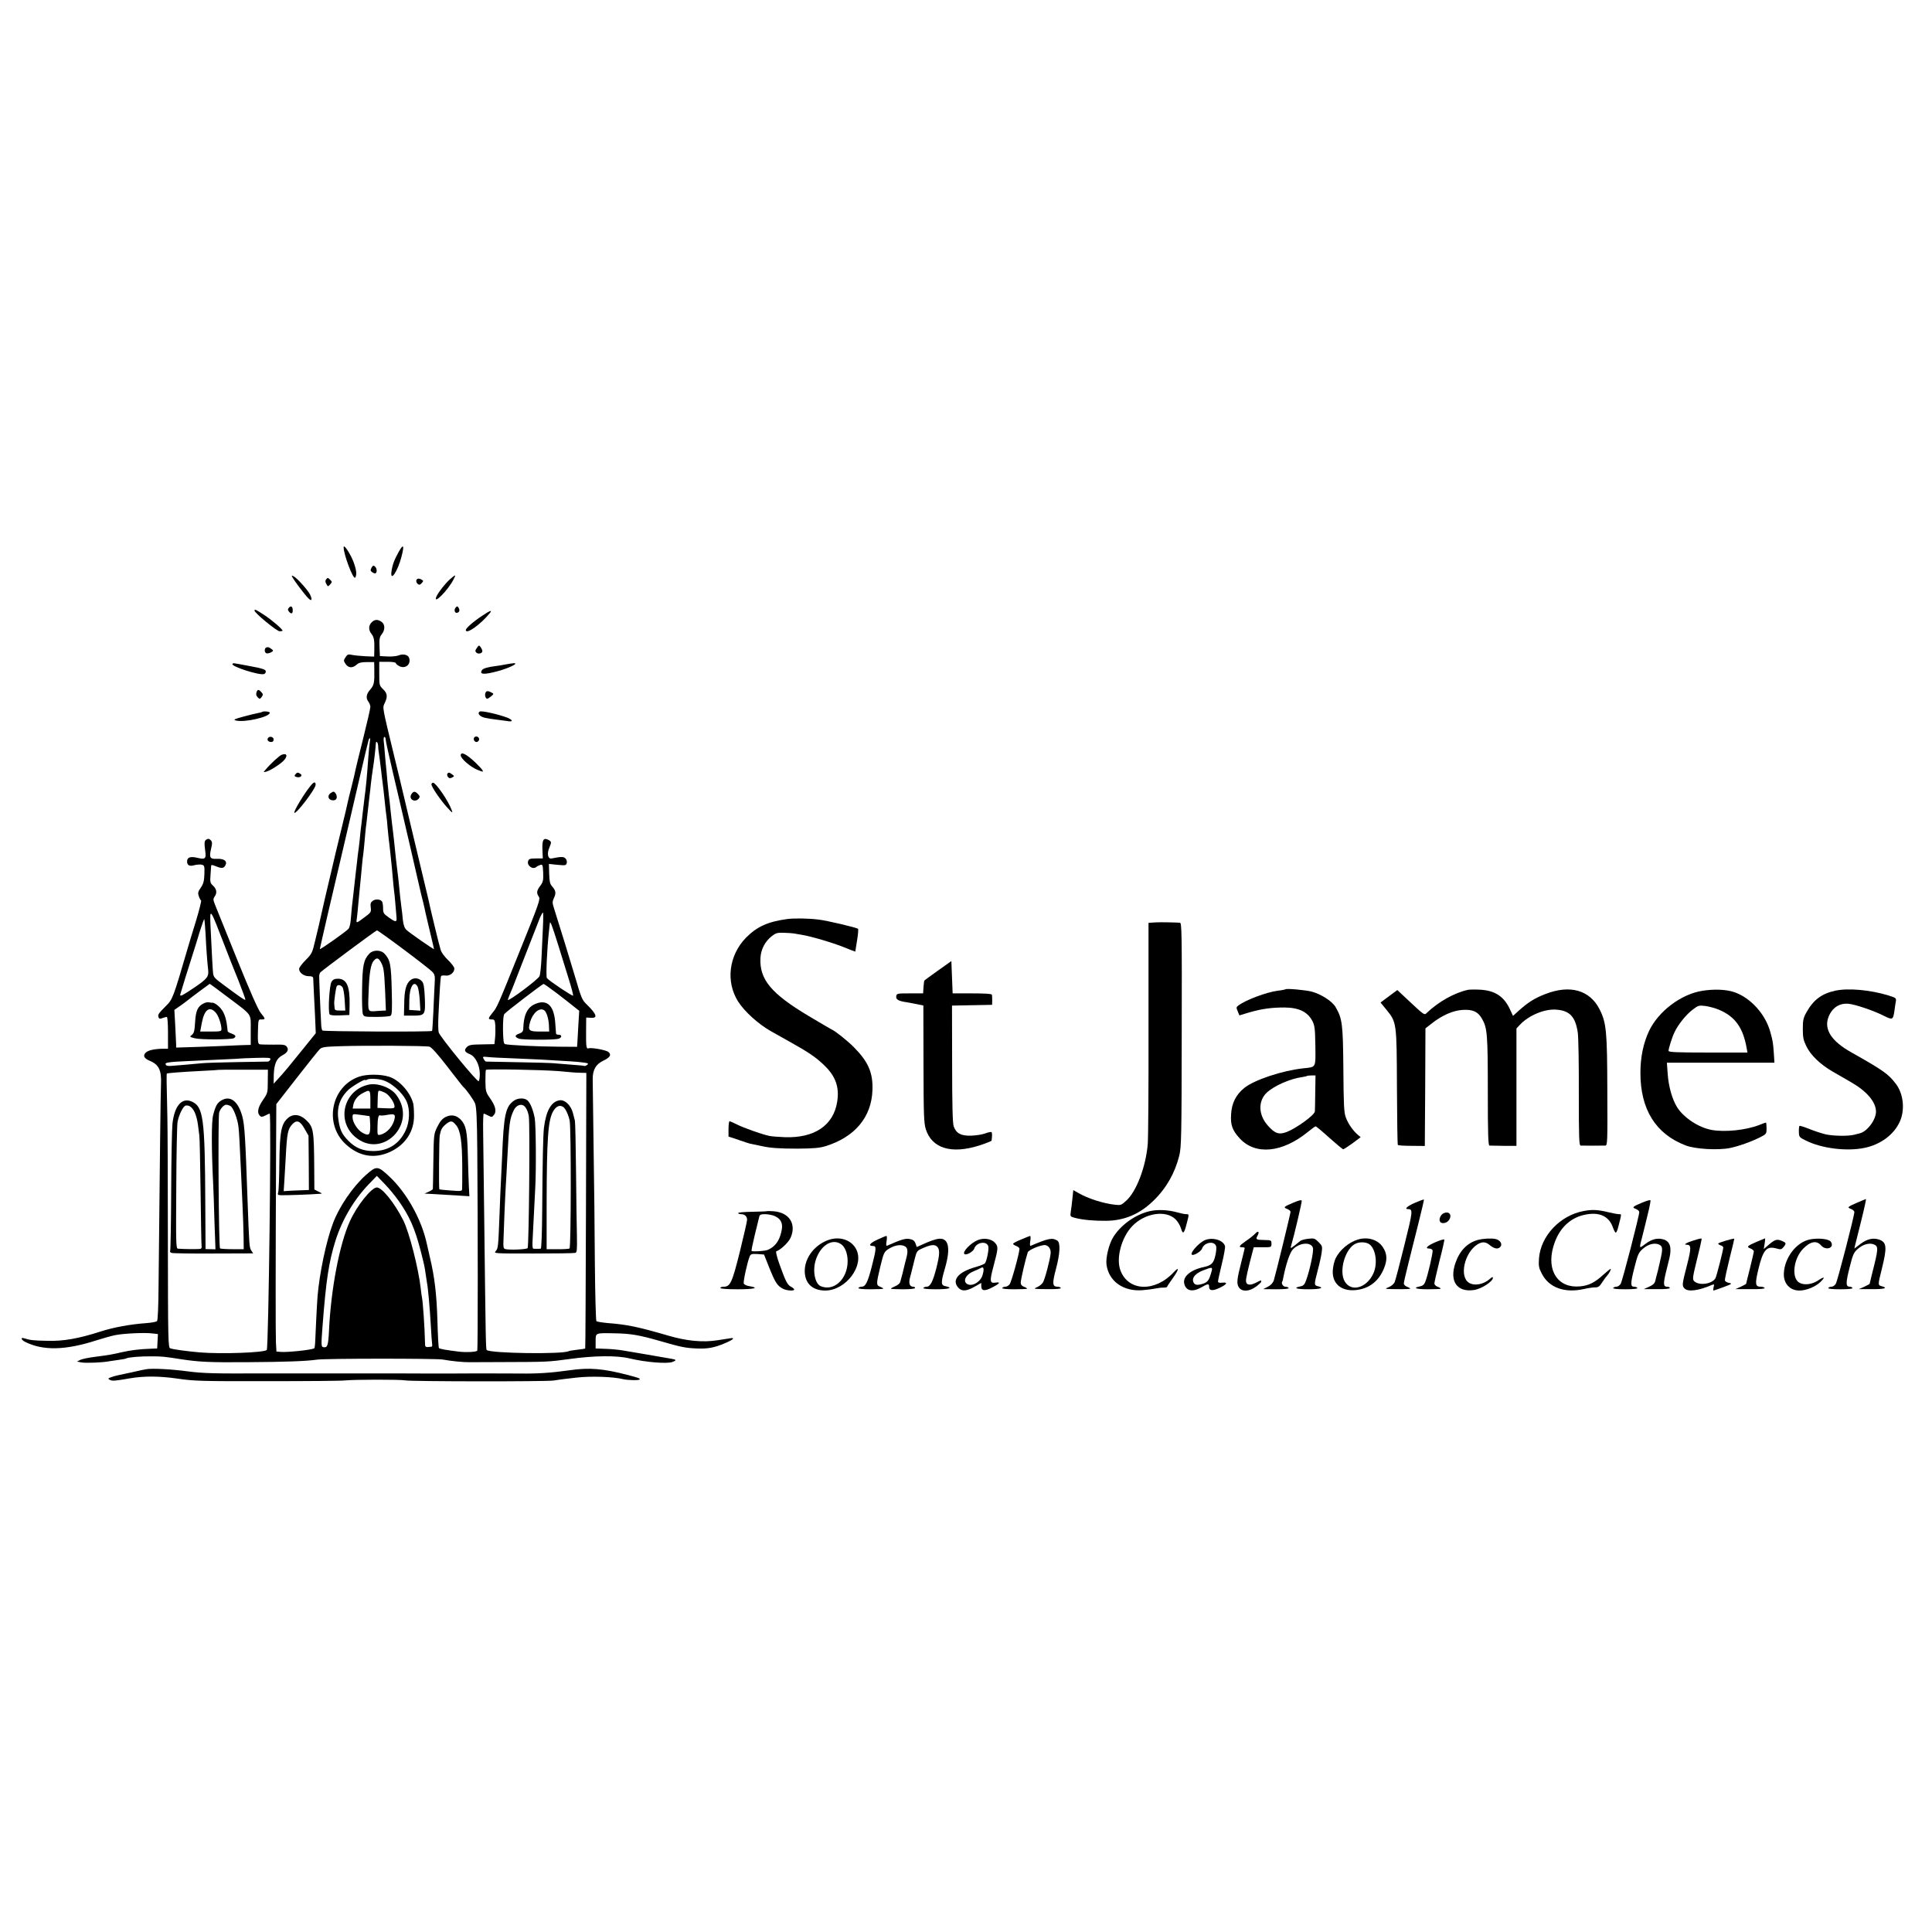 <?xml version="1.0" standalone="no"?>
<!DOCTYPE svg PUBLIC "-//W3C//DTD SVG 20010904//EN"
 "http://www.w3.org/TR/2001/REC-SVG-20010904/DTD/svg10.dtd">
<svg version="1.0" xmlns="http://www.w3.org/2000/svg"
 width="1518pt" height="1518pt" viewBox="0 0 1518 1518"
 preserveAspectRatio="xMidYMid meet">
<g transform="translate(0,1518) scale(0.1,-0.1)"
fill="#000000" stroke="none">
<path d="M3135 10848 c-37 -66 -51 -103 -59 -157 -12 -91 50 1 79 117 23 88
15 102 -20 40z"/>
<path d="M2700 10881 c-1 -56 77 -262 91 -239 15 23 9 66 -17 132 -27 65 -73
132 -74 107z"/>
<path d="M2919 10719 c-10 -19 -9 -25 6 -35 10 -8 22 -11 26 -8 14 8 10 40 -5
53 -12 10 -17 8 -27 -10z"/>
<path d="M2298 10643 c15 -27 95 -134 123 -162 28 -30 36 -14 14 30 -20 37
-100 126 -128 141 -16 8 -17 7 -9 -9z"/>
<path d="M3536 10629 c-37 -32 -99 -112 -109 -141 -22 -62 95 57 137 140 21
40 16 40 -28 1z"/>
<path d="M2562 10627 c-7 -8 -7 -19 2 -35 12 -22 12 -23 30 -4 16 18 16 21 1
36 -20 19 -20 19 -33 3z"/>
<path d="M3283 10633 c-17 -6 -16 -28 0 -42 11 -8 18 -7 30 7 15 16 15 19 -1
28 -9 6 -23 9 -29 7z"/>
<path d="M2270 10405 c-10 -12 -10 -18 0 -30 18 -22 30 -18 30 9 0 31 -14 40
-30 21z"/>
<path d="M3580 10406 c-16 -20 -6 -48 15 -40 17 7 19 22 6 42 -6 10 -10 10
-21 -2z"/>
<path d="M2000 10382 c0 -18 175 -162 197 -162 13 0 23 2 23 5 0 11 -81 81
-141 121 -69 45 -79 50 -79 36z"/>
<path d="M3789 10342 c-69 -45 -129 -98 -129 -112 0 -39 114 41 189 133 22 27
0 20 -60 -21z"/>
<path d="M2920 10290 c-25 -25 -26 -60 -1 -91 20 -25 24 -50 22 -131 l-1 -47
-72 3 c-40 2 -87 7 -105 11 -27 6 -34 3 -48 -19 -16 -24 -16 -28 -1 -51 23
-35 56 -37 91 -5 15 13 36 18 78 18 l57 0 1 -57 c2 -106 -2 -124 -32 -159 -32
-36 -36 -67 -14 -96 8 -11 15 -29 15 -40 0 -12 -25 -122 -56 -246 -31 -124
-58 -234 -60 -245 -8 -39 -13 -61 -34 -145 -12 -47 -24 -94 -26 -105 -2 -11
-10 -47 -18 -80 -15 -61 -75 -308 -81 -335 -2 -8 -15 -62 -28 -120 -26 -105
-83 -355 -92 -397 -3 -13 -7 -31 -9 -40 -2 -10 -15 -65 -29 -121 -23 -99 -27
-107 -76 -156 -28 -28 -51 -59 -51 -69 0 -29 37 -57 75 -57 26 0 35 -4 36 -17
1 -21 4 -100 14 -289 l6 -142 -91 -113 c-107 -133 -162 -200 -208 -249 l-32
-35 1 70 c3 84 21 127 64 151 44 23 56 45 39 69 -12 16 -26 19 -106 17 -51 0
-100 1 -108 3 -12 4 -15 20 -14 72 3 129 2 123 29 123 32 0 32 4 -7 52 -21 27
-85 172 -186 422 -84 209 -162 401 -172 426 -16 40 -16 48 -4 65 21 28 17 59
-11 85 -24 22 -25 30 -21 85 2 33 5 65 5 72 1 9 10 8 36 -3 47 -19 62 -18 76
7 17 33 -9 53 -66 51 -56 -3 -63 10 -46 81 10 43 9 53 -4 66 -12 12 -19 13
-33 5 -17 -11 -18 -25 -9 -95 8 -56 -2 -64 -62 -49 -56 13 -81 4 -81 -29 0
-30 19 -40 57 -29 19 5 46 7 58 4 21 -5 23 -11 21 -73 -2 -55 -7 -76 -28 -107
-22 -32 -25 -42 -16 -67 5 -16 13 -31 18 -34 4 -2 -15 -78 -42 -167 -28 -90
-56 -183 -63 -208 -114 -390 -118 -402 -172 -455 -59 -59 -65 -68 -57 -89 4
-11 11 -13 31 -5 13 5 29 9 34 9 5 0 9 -54 9 -125 l0 -125 -37 0 c-70 -1 -118
-12 -137 -30 -25 -24 -15 -46 31 -65 72 -30 93 -75 88 -185 -3 -65 -9 -565
-19 -1573 -1 -171 -6 -281 -12 -287 -6 -6 -44 -13 -85 -16 -127 -9 -260 -34
-359 -66 -171 -55 -291 -77 -420 -73 -108 2 -133 5 -181 20 -29 10 -23 -13 8
-28 141 -71 317 -67 562 12 50 16 114 34 143 40 65 14 237 22 296 14 l43 -5
-3 -56 -3 -57 -50 -2 c-90 -3 -159 -12 -225 -27 -78 -18 -99 -22 -215 -37 -49
-6 -101 -17 -115 -24 l-25 -13 36 -7 c33 -6 165 -1 215 9 12 2 45 7 75 11 30
4 58 9 62 12 15 9 112 17 197 16 82 0 102 -2 235 -23 140 -21 216 -25 510 -23
311 2 471 8 555 20 61 10 934 10 988 1 73 -13 165 -22 212 -21 25 0 142 1 260
1 346 1 357 1 525 24 193 27 370 29 470 5 131 -31 296 -44 339 -28 33 13 32
18 -9 25 -121 21 -340 59 -385 66 -30 5 -90 11 -132 12 l-78 3 0 56 c0 68 -4
66 150 63 125 -2 194 -14 354 -60 169 -49 201 -55 287 -59 89 -4 140 5 227 42
62 26 82 45 40 38 -13 -2 -56 -9 -97 -15 -116 -19 -245 -7 -391 36 -237 69
-322 87 -480 99 -41 4 -79 10 -84 15 -4 4 -10 208 -12 452 -1 243 -6 657 -10
918 -3 261 -6 500 -7 531 0 74 24 117 85 146 52 25 64 45 39 67 -17 16 -135
37 -157 29 -17 -6 -20 13 -19 132 l1 110 37 -2 c56 -4 46 28 -33 105 -36 34
-43 51 -90 212 -45 151 -113 373 -167 543 -14 44 -14 52 0 83 18 37 14 57 -16
91 -16 18 -20 38 -22 98 l-2 77 67 -7 c63 -6 68 -5 73 14 3 12 -1 28 -10 36
-14 15 -34 15 -109 0 -29 -6 -38 37 -18 84 18 43 18 48 -5 61 -40 21 -52 3
-49 -74 l3 -71 -54 0 c-45 0 -55 -3 -61 -20 -13 -36 38 -72 65 -46 6 5 19 11
30 15 19 5 20 1 23 -62 2 -59 -1 -73 -23 -102 -29 -39 -31 -57 -11 -86 13 -18
0 -56 -145 -414 -183 -455 -183 -454 -221 -500 -34 -42 -35 -50 -4 -50 22 0
24 -5 28 -47 1 -27 1 -70 -2 -98 l-5 -49 -98 -2 c-85 -1 -101 -4 -119 -21 -24
-25 -18 -39 26 -57 42 -18 76 -86 76 -155 0 -28 -4 -52 -9 -56 -13 -7 -304
349 -314 383 -4 15 -5 74 -2 132 10 208 16 304 21 311 2 4 18 6 35 4 34 -5 69
23 69 55 0 11 -22 40 -49 66 -28 27 -53 60 -59 82 -11 33 -86 344 -96 396 -4
18 -67 283 -141 591 -13 55 -33 141 -45 190 -12 50 -23 97 -25 105 -2 8 -25
107 -53 220 -102 421 -97 396 -79 436 24 50 21 76 -13 109 -29 28 -30 31 -30
122 l0 93 65 0 c36 0 65 -4 65 -10 0 -5 12 -16 27 -24 48 -24 94 13 78 64 -8
26 -48 35 -84 20 -16 -6 -56 -10 -88 -8 l-58 3 -3 73 c-2 61 0 77 18 99 27 34
26 78 -2 97 -30 21 -54 20 -78 -4z m110 -919 c0 -10 25 -124 55 -252 30 -129
69 -292 85 -364 17 -71 38 -166 49 -210 10 -44 35 -152 55 -240 32 -139 45
-195 51 -215 3 -13 16 -67 19 -85 2 -11 18 -78 35 -149 17 -70 31 -130 31
-133 0 -6 -192 127 -217 151 -15 15 -23 38 -28 80 -3 33 -7 73 -10 90 -8 63
-15 123 -20 181 -3 33 -8 74 -10 90 -5 33 -21 175 -30 270 -4 33 -8 71 -10 85
-2 14 -9 72 -15 130 -6 58 -12 119 -15 135 -2 17 -7 64 -11 105 -3 41 -8 86
-9 100 -2 14 -6 61 -10 105 -3 44 -8 95 -10 113 -2 17 0 32 5 32 6 0 10 -8 10
-19z m-124 -18 c-3 -16 -8 -71 -12 -123 -10 -147 -20 -248 -29 -310 -2 -14 -9
-70 -15 -125 -6 -55 -13 -116 -16 -135 -2 -19 -6 -60 -9 -90 -3 -30 -8 -66
-10 -80 -2 -14 -7 -52 -10 -85 -4 -33 -8 -71 -10 -85 -3 -25 -10 -86 -19 -170
-3 -25 -8 -67 -11 -95 -3 -27 -7 -73 -9 -101 -2 -28 -9 -59 -16 -70 -10 -16
-222 -166 -227 -161 0 1 28 126 63 277 91 385 185 791 255 1092 33 142 62 264
65 273 10 25 16 17 10 -12z m65 -33 c1 -16 2 -33 3 -37 2 -10 16 -114 22 -168
2 -22 6 -56 9 -75 5 -38 10 -81 20 -175 3 -33 8 -76 11 -95 3 -19 7 -60 9 -90
3 -30 7 -71 9 -90 3 -19 7 -57 10 -85 3 -27 8 -70 10 -95 3 -25 8 -76 11 -115
3 -38 8 -86 10 -105 3 -19 8 -66 11 -105 3 -38 7 -87 9 -107 5 -46 -4 -47 -61
-6 -40 28 -44 35 -44 72 0 23 -4 46 -8 52 -12 19 -50 22 -72 7 -18 -13 -21
-23 -17 -53 4 -35 2 -40 -42 -72 -74 -56 -74 -56 -67 -12 3 22 8 71 11 109 4
39 8 86 10 105 6 63 15 149 20 208 3 31 7 71 10 87 2 17 7 62 10 100 3 39 8
86 10 105 3 19 7 53 9 75 11 102 19 171 21 185 1 8 6 44 9 80 4 36 11 90 16
120 9 53 22 172 23 198 1 26 17 10 18 -18z m-1206 -1570 c26 -69 75 -192 108
-273 32 -81 57 -150 55 -152 -5 -5 -38 18 -165 112 -76 56 -82 63 -88 90 -3
17 -12 179 -21 377 -6 149 -5 147 111 -154z m2501 148 c-3 -62 -8 -169 -11
-238 -3 -69 -10 -136 -16 -150 -11 -26 -249 -204 -249 -186 0 4 25 68 40 101
4 11 36 92 70 180 116 297 129 330 144 368 9 20 19 37 22 37 3 0 3 -51 0 -112z
m-2651 -53 c5 -108 13 -221 20 -280 7 -58 -4 -73 -103 -141 -98 -66 -118 -77
-116 -59 2 10 68 224 104 335 10 30 32 102 49 159 18 57 34 101 36 99 2 -2 6
-53 10 -113z m2774 -100 c22 -71 57 -186 79 -255 22 -69 37 -128 35 -133 -4
-7 -190 117 -206 138 -9 11 1 233 17 375 2 19 5 44 6 55 2 27 18 -17 69 -180z
m-1216 -26 c111 -83 212 -162 224 -175 20 -22 22 -33 18 -97 -2 -39 -7 -137
-10 -217 -4 -80 -8 -147 -10 -150 -5 -9 -853 -5 -862 3 -4 5 -8 23 -9 40 -8
144 -17 376 -16 391 1 10 5 22 9 26 36 32 437 330 445 330 5 0 100 -68 211
-151z m-1387 -371 c202 -152 184 -127 184 -263 l0 -115 -42 -1 c-24 -1 -70 -2
-103 -4 -33 -2 -146 -6 -250 -10 l-191 -6 0 23 c0 13 -4 79 -7 148 l-7 125 43
30 c23 16 49 35 57 42 28 23 175 132 178 133 2 0 64 -46 138 -102z m2585 31
c52 -40 113 -87 137 -107 l43 -34 -7 -117 c-4 -64 -7 -127 -8 -141 l-2 -25
-150 1 c-158 1 -389 12 -415 20 -12 3 -15 24 -17 113 0 71 3 114 11 124 13 17
297 235 308 236 3 1 48 -31 100 -70z m-996 -423 c15 -4 67 -62 141 -158 65
-84 120 -155 124 -158 22 -18 82 -102 93 -131 10 -26 15 -115 17 -364 5 -596
5 -1573 0 -1578 -11 -10 -88 -14 -145 -7 -104 13 -150 21 -156 28 -4 4 -9 99
-12 212 -6 208 -22 346 -59 500 -11 47 -21 92 -23 101 -40 193 -158 406 -296
535 -92 86 -101 86 -186 10 -102 -92 -209 -248 -257 -378 -53 -140 -106 -393
-121 -573 -4 -47 -16 -286 -19 -367 -1 -20 -4 -39 -6 -41 -13 -13 -214 -34
-267 -29 l-31 3 -4 72 c-3 68 -3 587 1 1472 l2 400 160 205 c88 113 169 214
180 225 17 18 37 21 167 25 187 6 667 4 697 -4z m644 -91 c80 -3 182 -8 226
-10 231 -13 274 -16 320 -21 27 -3 52 -7 54 -10 6 -6 -21 -24 -29 -19 -3 2
-50 6 -105 10 -55 4 -116 9 -135 11 -19 2 -145 6 -280 8 -135 3 -248 5 -252 5
-4 1 -12 10 -18 21 -10 18 -7 19 32 15 23 -3 107 -7 187 -10z m-1895 -9 c-3
-9 -11 -16 -18 -17 -6 0 -114 -2 -240 -4 -126 -2 -252 -6 -280 -9 -28 -3 -87
-8 -131 -12 -44 -3 -95 -7 -113 -9 -17 -2 -35 1 -38 7 -9 14 -1 18 42 23 37 4
88 6 409 21 72 3 131 6 132 7 1 1 56 3 122 5 106 3 120 1 115 -12z m-20 -172
c0 -90 -1 -93 -38 -147 -40 -58 -48 -99 -25 -123 12 -12 18 -11 43 1 15 8 31
15 35 15 14 0 -9 -1842 -23 -1857 -20 -21 -358 -33 -526 -19 -100 9 -201 22
-232 32 -17 5 -18 54 -19 847 0 463 -2 901 -4 972 -7 282 -7 336 -4 340 5 4
120 13 279 21 69 3 126 7 127 8 1 1 89 2 195 1 l193 0 -1 -91z m2286 80 c36
-3 81 -7 100 -9 19 -2 53 -4 76 -4 l41 -1 -3 -1081 c-2 -595 -4 -1083 -6
-1084 -2 -2 -30 -7 -63 -10 -33 -4 -63 -9 -66 -11 -44 -26 -618 -18 -645 9 -7
7 -8 91 -19 1002 -4 325 -8 650 -9 723 -1 72 1 132 5 132 4 0 20 -7 35 -15 27
-14 30 -14 45 5 23 27 12 71 -32 133 -31 44 -34 54 -35 130 0 45 1 86 4 91 5
8 431 1 572 -10z m-1258 -1019 c85 -120 128 -217 174 -396 29 -115 29 -113 40
-189 4 -30 9 -57 9 -60 7 -29 22 -192 31 -350 3 -58 7 -115 9 -127 2 -13 1
-23 -3 -24 -54 -6 -52 -8 -53 40 -2 108 -16 308 -23 344 -3 12 -7 45 -10 72
-17 155 -90 443 -138 538 -68 135 -166 257 -207 257 -42 0 -157 -143 -212
-266 -81 -177 -149 -533 -164 -859 -6 -119 -12 -135 -44 -130 -18 2 -18 18 -7
162 28 368 50 509 102 675 53 167 147 325 264 446 l61 63 61 -63 c34 -35 83
-94 110 -133z"/>
<path d="M2902 7687 c-45 -48 -54 -91 -57 -276 -2 -96 1 -185 6 -198 8 -22 13
-23 106 -23 54 0 104 4 112 9 11 7 13 45 9 202 -5 204 -12 238 -58 287 -29 30
-89 30 -118 -1z m89 -64 c24 -41 27 -64 35 -230 l6 -153 -28 -1 c-16 -1 -42
-2 -59 -4 -55 -3 -55 -4 -49 143 5 155 17 228 41 254 22 25 36 23 54 -9z"/>
<path d="M3225 7479 c-34 -27 -48 -79 -49 -186 l-2 -93 66 0 c100 0 103 4 98
138 -4 87 -9 116 -22 131 -25 28 -63 32 -91 10z m56 -51 c6 -11 14 -59 17
-105 l5 -84 -44 3 -44 3 1 77 c1 104 36 160 65 106z"/>
<path d="M2605 7466 c-17 -25 -29 -233 -15 -256 4 -7 34 -10 81 -8 l74 3 2 85
c2 143 -24 200 -92 200 -25 0 -39 -6 -50 -24z m85 -41 c7 -8 15 -53 18 -100
l5 -85 -42 0 c-34 0 -41 3 -42 20 -1 11 -2 26 -3 33 -2 18 13 128 20 138 8 14
30 11 44 -6z"/>
<path d="M1600 7296 c-46 -22 -62 -58 -67 -147 -4 -69 -9 -87 -25 -100 -20
-15 -19 -16 23 -27 49 -12 287 -11 307 1 20 13 14 24 -18 36 -16 5 -31 14 -31
18 -1 4 -3 23 -5 42 -8 69 -27 116 -59 148 -18 18 -41 33 -51 34 -11 0 -26 2
-35 4 -9 1 -27 -2 -39 -9z m94 -71 c22 -24 46 -92 46 -132 0 -16 -9 -18 -83
-18 l-84 0 13 69 c20 104 60 133 108 81z"/>
<path d="M4229 7300 c-81 -23 -114 -81 -118 -208 -1 -16 -10 -26 -31 -33 -37
-13 -38 -26 -3 -40 27 -10 256 -11 306 -2 31 6 37 33 7 33 -11 0 -20 3 -21 8
-5 80 -9 122 -14 142 -17 83 -61 118 -126 100z m47 -58 c18 -12 35 -67 37
-118 l2 -49 -73 0 c-86 0 -95 8 -78 71 20 74 75 122 112 96z"/>
<path d="M2823 6721 c-221 -75 -280 -371 -107 -531 105 -97 225 -117 348 -61
121 56 190 160 189 286 0 39 -3 81 -6 94 -23 89 -111 187 -190 211 -67 21
-174 21 -234 1z m173 -25 c72 -15 167 -98 200 -173 26 -60 23 -157 -8 -223
-49 -107 -136 -163 -253 -164 -83 0 -143 24 -199 82 -47 48 -63 80 -75 150
-18 103 5 179 75 248 32 30 134 90 134 78 0 -3 7 -1 16 4 15 8 67 8 110 -2z"/>
<path d="M2897 6658 c-193 -41 -257 -278 -110 -408 213 -187 499 99 326 328
-43 57 -145 95 -216 80z m13 -118 l0 -70 -69 0 -70 0 5 28 c7 38 33 72 74 93
56 30 60 27 60 -51z m114 55 c33 -16 76 -78 76 -109 0 -14 -10 -16 -67 -14
l-67 3 1 45 c2 85 3 90 14 90 6 0 26 -7 43 -15z m-159 -179 c17 -3 33 -5 37
-5 3 -1 6 -32 7 -70 1 -80 -9 -89 -60 -62 -39 21 -79 83 -79 123 0 24 3 26 33
22 17 -2 46 -6 62 -8z m237 -17 c-9 -62 -58 -121 -112 -134 -25 -6 -25 -6 -24
63 1 66 8 97 22 88 4 -2 25 -1 47 3 59 11 70 7 67 -20z"/>
<path d="M2263 6396 c-53 -45 -65 -108 -68 -351 -1 -115 -5 -220 -9 -232 -6
-20 -4 -23 21 -24 44 -1 225 5 303 11 24 1 24 2 -7 17 l-33 17 -1 165 c-2 300
-6 325 -63 380 -48 46 -101 52 -143 17z m130 -85 l31 -54 2 -214 1 -213 -31
-1 c-17 -1 -62 -2 -99 -4 l-68 -4 5 77 c3 42 8 127 11 187 10 193 16 226 55
265 33 33 59 22 93 -39z"/>
<path d="M3500 6403 c-25 -13 -43 -34 -63 -75 -28 -56 -29 -58 -32 -270 -2
-117 -3 -216 -4 -220 -1 -5 -16 -14 -33 -22 l-33 -14 35 -2 c46 -3 136 -8 237
-14 l81 -5 -4 77 c-2 42 -6 154 -8 247 -5 187 -14 231 -54 276 -35 37 -77 45
-122 22z m83 -63 c35 -40 48 -130 49 -325 0 -88 0 -168 -1 -178 -1 -16 -9 -17
-88 -11 -49 3 -89 8 -91 9 -5 4 -2 397 3 423 9 47 17 62 46 87 39 32 52 32 82
-5z"/>
<path d="M1738 6533 c-32 -20 -44 -41 -63 -113 -14 -52 -14 -263 0 -545 2 -38
7 -169 10 -291 l8 -220 -39 1 -39 1 -2 359 c-3 674 -15 762 -109 801 -76 32
-134 -36 -149 -176 -4 -36 -9 -272 -10 -526 -1 -254 -5 -466 -8 -472 -4 -5 1
-13 10 -16 9 -4 158 -6 330 -5 l312 1 -15 23 c-15 23 -16 39 -29 395 -17 490
-23 587 -40 654 -32 123 -96 173 -167 129z m-209 -91 c10 -20 22 -64 26 -97 4
-33 9 -71 11 -85 3 -14 7 -212 10 -440 3 -228 6 -423 8 -432 2 -9 -1 -18 -8
-20 -10 -4 -130 -3 -178 1 -15 1 -16 38 -13 479 1 262 6 495 10 517 11 57 44
123 63 128 27 6 51 -11 71 -51z m281 48 c23 -12 57 -101 64 -166 5 -45 8 -101
21 -379 2 -55 7 -165 11 -245 4 -80 7 -188 8 -240 l1 -95 -88 0 c-49 0 -93 3
-98 6 -11 6 -17 1033 -7 1068 9 30 37 61 55 61 8 0 23 -4 33 -10z"/>
<path d="M4040 6533 c-68 -47 -82 -109 -95 -443 -3 -74 -8 -169 -10 -210 -2
-41 -7 -149 -10 -240 -10 -258 -11 -269 -30 -290 -17 -19 -13 -19 296 -19 173
0 321 2 329 5 13 3 15 24 13 131 -2 71 -5 299 -7 508 -2 209 -6 389 -9 400 -3
11 -10 39 -16 62 -16 59 -62 103 -103 98 -66 -9 -107 -80 -124 -215 -7 -63
-11 -250 -14 -662 -1 -163 -6 -288 -11 -289 -5 -1 -18 -1 -29 -1 -11 0 -25 0
-30 1 -6 1 -8 29 -5 74 2 39 7 128 10 197 4 69 8 157 10 195 9 150 6 513 -4
562 -13 67 -37 123 -59 139 -24 19 -73 17 -102 -3z m76 -41 c17 -11 34 -48 39
-84 10 -70 1 -1004 -9 -1034 -4 -11 -143 -17 -177 -8 -13 4 -16 17 -13 72 1
37 5 135 8 217 4 83 8 184 11 225 3 41 7 122 10 180 16 303 19 328 52 397 17
36 53 53 79 35z m310 -10 c17 -11 41 -63 50 -107 12 -63 11 -995 -1 -1004 -5
-4 -48 -7 -95 -6 l-85 0 0 360 c1 508 11 653 51 723 24 41 52 53 80 34z"/>
<path d="M3747 10089 c-14 -19 -15 -26 -4 -37 15 -14 47 -6 47 12 0 7 -6 20
-13 31 -13 17 -15 17 -30 -6z"/>
<path d="M2093 10093 c-17 -6 -17 -39 0 -46 7 -3 23 1 36 7 18 10 20 15 9 23
-22 17 -32 21 -45 16z"/>
<path d="M1827 9964 c-18 -19 214 -93 248 -80 9 3 15 14 13 23 -2 13 -29 22
-123 39 -143 27 -130 25 -138 18z"/>
<path d="M3970 9959 c-25 -5 -61 -11 -80 -13 -56 -7 -94 -18 -102 -30 -25 -36
13 -39 121 -10 93 25 173 65 126 63 -11 -1 -40 -5 -65 -10z"/>
<path d="M2015 9739 c-5 -14 -1 -27 10 -38 15 -15 17 -15 31 3 12 17 12 22 -3
38 -21 23 -30 23 -38 -3z"/>
<path d="M3814 9735 c-7 -18 2 -45 14 -45 5 0 19 9 31 19 22 19 22 20 2 30
-27 15 -41 14 -47 -4z"/>
<path d="M3769 9589 c-21 -13 -1 -38 38 -48 21 -5 63 -12 93 -15 30 -4 68 -9
83 -11 50 -10 51 7 1 27 -73 27 -201 56 -215 47z"/>
<path d="M2059 9586 c-2 -2 -17 -6 -34 -9 -16 -3 -68 -15 -114 -28 -71 -19
-80 -24 -58 -30 67 -18 267 28 267 61 0 10 -52 14 -61 6z"/>
<path d="M3731 9390 c-17 -10 -7 -40 13 -40 7 0 16 6 19 14 8 19 -15 37 -32
26z"/>
<path d="M2105 9380 c-9 -15 4 -30 26 -30 12 0 19 7 19 20 0 21 -33 29 -45 10z"/>
<path d="M2214 9250 c-20 -8 -88 -70 -127 -117 -19 -21 -19 -22 5 -16 30 8 96
49 131 81 40 38 35 68 -9 52z"/>
<path d="M3620 9245 c0 -25 76 -91 130 -113 44 -18 49 -19 41 -4 -5 9 -29 35
-53 58 -73 70 -118 92 -118 59z"/>
<path d="M2321 9096 c-10 -11 -8 -16 9 -21 28 -9 52 12 30 25 -20 13 -26 12
-39 -4z"/>
<path d="M3515 9100 c-4 -6 -1 -17 5 -25 9 -11 17 -12 32 -4 19 10 19 11 1 24
-22 17 -30 18 -38 5z"/>
<path d="M2441 9007 c-52 -63 -137 -205 -128 -213 13 -14 167 188 167 220 0
26 -14 24 -39 -7z"/>
<path d="M3390 9017 c0 -20 71 -124 124 -182 41 -45 45 -47 35 -20 -24 69
-124 215 -146 215 -7 0 -13 -6 -13 -13z"/>
<path d="M2596 8947 c-26 -19 -17 -51 15 -55 31 -4 44 19 29 49 -13 22 -20 24
-44 6z"/>
<path d="M3232 8939 c-24 -38 29 -69 58 -34 10 13 10 19 -5 35 -23 25 -37 25
-53 -1z"/>
<path d="M6185 7959 c-153 -21 -238 -60 -324 -147 -135 -139 -160 -346 -61
-502 51 -79 157 -175 255 -231 22 -12 91 -51 153 -86 149 -83 205 -122 270
-185 88 -85 118 -171 100 -284 -29 -186 -178 -287 -411 -279 -50 2 -105 6
-122 10 -55 11 -204 64 -255 90 -27 14 -53 25 -58 25 -4 0 -8 -27 -8 -60 l0
-60 81 -27 c44 -15 82 -28 85 -28 4 -1 40 -8 100 -21 62 -14 137 -19 275 -19
126 1 173 5 220 19 231 71 363 228 370 441 5 136 -33 223 -145 336 -49 50
-148 129 -175 140 -5 2 -87 50 -181 106 -295 176 -388 288 -379 457 4 67 35
127 87 169 33 26 45 30 96 28 32 -1 67 -3 78 -5 10 -2 39 -7 64 -11 70 -11
241 -61 335 -99 47 -19 85 -34 85 -33 0 1 7 40 14 87 8 47 11 88 8 92 -10 10
-248 66 -312 73 -82 10 -189 11 -245 4z"/>
<path d="M9069 7932 l-45 -3 0 -827 c1 -455 -2 -865 -6 -911 -15 -179 -89
-373 -169 -445 -38 -35 -44 -37 -87 -32 -93 10 -214 49 -288 92 l-41 23 -7
-67 c-4 -37 -9 -84 -13 -104 -5 -36 -4 -37 33 -47 61 -16 151 -24 244 -23 144
1 266 53 374 159 100 97 168 217 202 354 16 68 18 145 19 952 2 796 0 877 -14
877 -9 1 -47 2 -86 3 -38 1 -91 1 -116 -1z"/>
<path d="M7371 7555 c-56 -40 -105 -76 -107 -78 -3 -2 -6 -26 -8 -53 l-3 -49
-104 0 c-99 0 -104 -1 -107 -22 -4 -26 15 -38 83 -48 28 -5 52 -9 55 -10 3 0
21 -4 40 -8 l35 -7 1 -458 c1 -409 3 -463 18 -514 48 -151 201 -198 421 -128
52 17 95 34 96 38 5 37 5 63 -1 67 -5 3 -27 -2 -51 -11 -24 -9 -74 -16 -111
-17 -78 -2 -115 18 -135 74 -8 24 -12 164 -12 491 l-1 457 158 3 157 3 1 35
c0 19 -1 40 -3 45 -2 7 -61 10 -156 10 l-152 0 -5 127 -5 127 -104 -74z"/>
<path d="M10100 7407 c-3 -2 -29 -8 -59 -11 -89 -11 -257 -74 -313 -118 -15
-11 -15 -17 -3 -44 l13 -32 80 24 c98 28 173 38 274 38 114 -1 182 -34 220
-107 18 -36 21 -61 23 -195 2 -176 7 -165 -95 -176 -165 -18 -382 -90 -462
-153 -67 -54 -100 -120 -105 -207 -6 -85 10 -128 68 -191 123 -133 334 -113
536 52 29 24 56 43 60 43 5 0 53 -40 108 -90 55 -49 104 -90 109 -90 4 0 37
21 73 47 l64 48 -24 20 c-36 31 -75 86 -93 136 -14 37 -17 95 -19 375 -3 357
-8 400 -61 491 -26 46 -114 102 -189 122 -46 12 -197 26 -205 18z m234 -814
c-1 -76 -2 -142 -3 -146 -4 -30 -147 -133 -223 -162 -60 -22 -92 -11 -147 52
-74 83 -77 191 -9 257 57 54 184 110 278 123 19 3 37 7 39 9 2 2 18 4 35 4
l32 0 -2 -137z"/>
<path d="M11535 7403 c-106 -23 -230 -92 -323 -180 -22 -21 -15 -26 -170 119
l-63 59 -42 -31 c-23 -17 -53 -39 -66 -49 l-24 -18 46 -56 c81 -100 81 -100
83 -610 1 -246 4 -450 7 -453 3 -4 52 -7 109 -7 l103 -1 3 462 2 462 50 39
c81 64 168 102 242 106 80 5 121 -14 152 -69 42 -72 46 -124 46 -571 0 -333 3
-425 13 -426 6 0 57 -1 112 -2 l100 0 0 461 0 461 25 27 c70 76 197 129 290
121 105 -8 149 -57 167 -182 5 -33 9 -246 8 -473 0 -359 2 -412 15 -413 18 -1
168 -1 193 0 17 1 18 24 16 424 -1 474 -7 540 -61 647 -77 151 -232 195 -425
120 -84 -32 -138 -66 -212 -133 l-43 -39 -20 43 c-48 109 -120 157 -241 163
-39 2 -81 1 -92 -1z"/>
<path d="M13375 7395 c-166 -26 -344 -160 -418 -315 -45 -96 -68 -206 -68
-330 0 -287 120 -480 356 -570 76 -29 255 -39 348 -20 71 15 166 49 238 85 48
25 49 26 49 70 0 25 -2 45 -5 45 -2 0 -26 -8 -52 -19 -105 -41 -270 -58 -375
-39 -102 19 -217 95 -270 177 -39 62 -68 164 -75 266 l-6 85 423 0 422 0 -5
78 c-6 81 -7 89 -27 162 -38 141 -155 271 -285 315 -62 21 -158 25 -250 10z
m132 -149 c126 -53 189 -141 217 -303 l6 -33 -310 0 c-241 0 -310 3 -310 13 0
19 28 108 47 147 27 58 90 137 140 175 45 35 51 37 101 31 30 -4 79 -17 109
-30z"/>
<path d="M14420 7396 c-107 -23 -173 -73 -227 -171 -24 -43 -28 -61 -28 -130
0 -67 5 -89 28 -136 34 -70 109 -142 207 -199 41 -23 106 -61 144 -83 125 -72
195 -155 196 -231 0 -65 -70 -158 -129 -171 -12 -3 -31 -8 -43 -11 -46 -12
-163 -10 -222 3 -34 8 -92 27 -131 43 -38 15 -73 26 -76 24 -3 -2 -6 -23 -5
-46 1 -42 3 -44 56 -70 124 -62 322 -86 460 -57 126 26 231 104 277 206 42 92
29 219 -31 297 -59 78 -98 105 -349 247 -158 88 -218 182 -180 279 29 73 86
110 158 103 53 -5 200 -55 276 -94 70 -35 73 -33 84 40 3 25 8 58 11 73 4 26
1 28 -60 47 -140 43 -314 59 -416 37z"/>
<path d="M10163 5731 c-78 -33 -82 -38 -49 -50 14 -6 26 -16 26 -22 0 -14
-116 -488 -131 -537 -7 -22 -23 -39 -47 -52 l-37 -19 103 -1 c66 0 101 4 97
10 -3 6 -14 10 -25 10 -18 0 -34 25 -26 39 3 4 7 18 9 32 20 103 51 197 75
222 52 55 146 61 158 11 7 -26 -24 -171 -53 -252 -12 -34 -21 -44 -44 -49 -63
-12 -35 -23 60 -23 96 0 130 11 76 24 -31 8 -31 10 -1 126 14 52 28 116 31
142 6 44 4 50 -25 79 -29 29 -35 31 -80 26 -28 -3 -55 -11 -62 -16 -76 -62
-81 -65 -75 -45 26 88 87 349 85 359 -2 9 -21 4 -65 -14z"/>
<path d="M11121 5731 c-61 -26 -90 -51 -59 -51 41 -1 40 -11 -27 -281 -36
-145 -70 -276 -76 -290 -6 -16 -25 -33 -47 -42 -37 -15 -36 -15 66 -16 56 -1
102 1 102 4 0 3 -11 10 -25 15 -14 5 -25 17 -25 25 0 9 14 71 31 138 17 67 32
129 34 137 2 8 24 98 50 199 25 101 45 185 43 186 -2 2 -32 -9 -67 -24z"/>
<path d="M12903 5731 c-78 -33 -82 -38 -49 -50 14 -6 26 -17 26 -24 0 -30
-133 -544 -146 -564 -8 -13 -23 -23 -34 -23 -10 0 -22 -4 -25 -10 -4 -6 30
-10 95 -10 65 0 99 4 95 10 -3 6 -14 10 -25 10 -30 0 -30 24 1 147 27 106 33
121 66 150 41 37 93 51 129 34 29 -13 30 -33 8 -128 -9 -37 -17 -72 -18 -78
-1 -5 -5 -19 -8 -30 -3 -11 -9 -33 -12 -48 -5 -21 -18 -33 -49 -47 l-42 -19
103 0 c62 -1 102 3 102 9 0 6 -9 10 -20 10 -31 0 -33 20 -10 116 12 49 24 98
27 109 19 82 5 130 -44 146 -48 15 -95 4 -147 -36 -49 -37 -48 -40 -21 65 9
36 18 72 20 80 2 8 13 55 25 103 12 49 20 92 18 96 -2 5 -31 -4 -65 -18z"/>
<path d="M14593 5731 c-78 -34 -82 -38 -49 -50 14 -6 26 -16 26 -24 0 -30
-133 -544 -146 -564 -8 -13 -23 -23 -34 -23 -10 0 -22 -4 -25 -10 -4 -6 30
-10 95 -10 65 0 99 4 95 10 -3 6 -12 10 -19 10 -34 0 -35 25 -5 145 27 108 33
123 66 152 41 37 93 51 130 34 33 -15 31 -38 -17 -225 -11 -44 -20 -81 -20
-83 0 -2 -19 -12 -42 -23 l-43 -19 103 0 c97 -1 131 9 77 23 -31 8 -31 9 1
137 42 170 39 209 -23 230 -48 15 -95 4 -148 -37 l-45 -34 6 27 c4 16 26 103
49 196 23 92 39 167 36 166 -3 -1 -34 -13 -68 -28z"/>
<path d="M9035 5664 c-113 -25 -233 -111 -291 -209 -33 -57 -57 -160 -50 -212
18 -131 134 -213 285 -200 36 3 82 9 101 13 19 4 47 8 63 7 15 0 27 3 27 6 0
4 21 35 46 70 48 67 52 94 6 45 -146 -158 -356 -151 -418 13 -37 95 7 260 92
349 98 103 264 129 340 54 17 -16 36 -48 43 -71 15 -51 25 -43 45 37 20 77 20
74 -5 74 -11 0 -44 7 -72 15 -70 19 -151 23 -212 9z"/>
<path d="M12444 5665 c-186 -34 -339 -196 -352 -373 -4 -59 -1 -75 22 -119 56
-111 181 -156 336 -120 30 7 68 12 84 12 23 -1 34 7 55 40 14 22 32 46 39 53
17 19 34 52 26 52 -3 0 -30 -22 -59 -48 -65 -59 -110 -82 -178 -89 -174 -18
-268 121 -212 313 41 143 135 233 265 253 104 17 174 -19 203 -104 8 -22 18
-40 22 -40 5 0 14 20 20 45 27 106 27 100 6 100 -11 0 -46 6 -78 14 -85 21
-131 24 -199 11z"/>
<path d="M6027 5664 c-1 -2 -53 -4 -115 -5 -62 -1 -112 -5 -112 -10 0 -5 10
-9 23 -9 28 0 47 -17 47 -44 0 -12 -26 -124 -57 -251 -61 -244 -75 -275 -128
-275 -14 0 -25 -4 -25 -10 0 -6 52 -10 135 -10 132 0 175 11 95 24 -23 3 -43
13 -46 21 -6 14 28 169 46 212 8 20 15 22 61 20 l52 -4 43 -108 c46 -114 62
-138 106 -161 29 -15 88 -19 88 -6 0 5 -11 15 -25 22 -28 15 -41 39 -90 175
-20 55 -31 101 -26 103 34 11 95 69 112 105 49 109 -9 201 -134 210 -26 2 -49
2 -50 1z m56 -37 c63 -27 76 -71 47 -158 -18 -54 -52 -91 -99 -110 -23 -9
-118 -15 -126 -8 -2 3 9 58 25 124 16 66 32 130 35 143 4 18 12 22 46 22 22 0
54 -6 72 -13z"/>
<path d="M11342 5647 c-23 -11 -39 -48 -27 -66 12 -20 54 -12 70 13 27 40 1
73 -43 53z"/>
<path d="M9862 5487 c-13 -14 -46 -40 -73 -58 -53 -37 -60 -49 -29 -49 11 0
20 -3 20 -6 0 -3 -12 -51 -26 -107 -36 -140 -39 -172 -20 -202 24 -36 80 -34
134 5 23 17 42 35 42 40 0 13 0 13 -43 -9 -47 -24 -77 -18 -77 16 0 22 15 90
51 226 l10 37 69 0 c70 0 70 0 70 28 0 27 -2 28 -55 29 -65 1 -71 4 -55 33 18
33 7 44 -18 17z"/>
<path d="M6892 5439 c-60 -28 -73 -49 -31 -49 26 0 25 -21 -12 -164 -32 -124
-49 -156 -80 -156 -10 0 -21 -4 -24 -10 -4 -6 30 -10 94 -10 56 0 101 2 101 5
0 3 -11 10 -25 15 -31 12 -31 20 2 159 26 107 30 115 63 137 45 28 89 38 123
25 30 -12 34 -39 16 -105 -6 -21 -12 -46 -14 -55 -3 -17 -23 -94 -32 -124 -3
-11 -20 -25 -39 -33 -19 -8 -34 -16 -34 -19 0 -3 43 -5 95 -5 57 0 95 4 95 10
0 6 -6 10 -14 10 -29 0 -38 26 -26 72 7 23 13 50 15 58 2 8 11 46 21 84 16 65
19 69 60 87 66 30 98 33 117 14 23 -22 21 -63 -7 -173 -27 -103 -47 -142 -76
-142 -10 0 -22 -4 -25 -10 -4 -6 32 -10 99 -10 102 0 138 11 76 24 -38 7 -39
26 -5 142 47 163 28 243 -55 230 -21 -3 -67 -19 -102 -35 l-65 -29 -10 29 c-8
21 -20 29 -46 34 -32 6 -65 -3 -175 -52 -10 -4 -11 4 -6 36 4 22 3 41 -2 40
-5 0 -37 -14 -72 -30z"/>
<path d="M8023 5441 c-35 -14 -63 -29 -63 -34 0 -4 11 -12 25 -17 14 -5 25
-15 25 -22 0 -33 -64 -265 -78 -280 -8 -10 -23 -18 -33 -18 -10 0 -21 -4 -24
-10 -4 -6 30 -10 94 -10 56 0 101 2 101 5 0 3 -11 10 -25 15 -17 6 -25 17 -25
33 0 21 37 182 55 237 6 20 109 62 139 57 26 -5 44 -32 41 -65 -5 -52 -46
-207 -61 -229 -8 -13 -29 -30 -47 -37 -30 -14 -25 -14 81 -15 73 -1 111 3 107
9 -3 6 -14 10 -24 10 -43 0 -45 24 -13 144 31 117 35 201 10 218 -39 25 -68
20 -211 -41 -5 -2 -6 15 -2 38 4 22 3 41 -2 40 -4 -1 -36 -13 -70 -28z"/>
<path d="M6520 5441 c-116 -36 -200 -143 -197 -253 3 -94 62 -148 162 -148
162 1 309 197 242 325 -36 70 -122 101 -207 76z m89 -37 c31 -22 51 -73 51
-133 0 -140 -107 -240 -211 -197 -46 19 -66 121 -40 204 36 116 129 175 200
126z"/>
<path d="M7684 5437 c-58 -23 -128 -97 -105 -111 16 -10 69 21 76 44 16 49 96
63 110 18 7 -21 -12 -116 -26 -134 -5 -6 -37 -19 -72 -29 -137 -38 -192 -103
-137 -163 28 -30 63 -28 127 8 l53 30 0 -25 c0 -39 27 -42 87 -10 60 31 68 44
23 37 -43 -6 -45 12 -15 125 39 147 40 157 13 188 -27 31 -86 41 -134 22z m34
-282 c-15 -43 -68 -78 -105 -69 -54 14 -33 76 34 104 27 11 55 24 63 29 21 12
24 -15 8 -64z"/>
<path d="M9467 5436 c-54 -24 -131 -116 -96 -116 22 0 68 31 74 50 16 49 96
63 110 19 4 -11 1 -44 -6 -74 -13 -60 -31 -77 -89 -90 -106 -22 -169 -76 -155
-132 14 -57 65 -67 134 -28 52 30 61 31 61 5 0 -32 27 -35 80 -10 60 28 71 47
24 42 -24 -3 -34 0 -34 10 0 7 14 69 30 137 17 68 28 132 25 141 -15 47 -98
71 -158 46z m48 -261 c-17 -58 -29 -72 -72 -84 -41 -12 -60 -6 -68 20 -10 31
19 64 77 87 78 30 79 30 63 -23z"/>
<path d="M10670 5441 c-73 -22 -144 -83 -176 -148 -10 -21 -20 -63 -22 -93 -7
-102 62 -165 173 -157 107 8 187 67 229 171 28 68 25 116 -9 167 -38 59 -118
83 -195 60z m89 -37 c51 -36 67 -152 32 -229 -52 -115 -174 -150 -225 -64 -49
83 5 265 89 299 33 14 79 11 104 -6z"/>
<path d="M11281 5421 c-66 -28 -89 -51 -52 -51 12 0 24 -6 27 -14 5 -13 -37
-198 -58 -249 -7 -19 -20 -30 -40 -34 -62 -12 -34 -23 61 -23 56 0 101 2 101
5 0 3 -11 10 -25 15 -14 5 -25 17 -25 25 0 9 18 88 40 177 23 88 40 164 38
168 -2 5 -32 -4 -67 -19z"/>
<path d="M11613 5438 c-83 -22 -144 -84 -178 -183 -48 -141 12 -230 145 -211
59 8 150 67 150 96 0 9 -8 6 -22 -7 -50 -45 -122 -59 -166 -32 -77 48 -37 233
64 300 39 25 67 24 102 -6 34 -28 64 -32 81 -11 18 21 -2 53 -38 61 -34 7 -94
4 -138 -7z"/>
<path d="M13305 5433 c-53 -16 -81 -33 -53 -33 37 0 38 -23 3 -160 -40 -155
-40 -163 -19 -184 28 -28 111 -17 217 29 16 6 17 4 11 -19 -3 -14 -4 -26 -1
-26 3 0 39 12 79 27 67 25 70 28 43 33 -16 3 -31 12 -32 20 -2 8 15 85 36 170
22 85 38 156 37 157 -5 5 -126 -31 -126 -38 0 -4 9 -11 20 -14 11 -3 20 -11
20 -17 0 -19 -52 -223 -61 -240 -25 -47 -130 -62 -168 -24 -14 15 -12 30 22
169 21 83 37 155 37 160 0 9 -5 9 -65 -10z"/>
<path d="M13805 5424 c-77 -33 -85 -41 -52 -53 15 -6 27 -16 27 -23 0 -7 -14
-66 -30 -132 -17 -65 -30 -120 -30 -122 0 -3 -19 -13 -42 -24 l-43 -19 118 0
c76 -1 116 3 112 9 -3 6 -17 10 -29 10 -45 0 -48 19 -21 134 37 155 65 188
141 167 35 -10 41 -9 57 10 23 28 22 34 -8 47 -41 19 -58 14 -104 -25 l-43
-37 7 42 c4 23 5 42 3 42 -1 -1 -30 -12 -63 -26z"/>
<path d="M14218 5441 c-104 -22 -197 -143 -202 -266 -4 -79 47 -135 122 -135
54 0 125 29 165 67 41 40 33 46 -17 13 -47 -32 -109 -40 -147 -19 -65 34 -49
188 28 267 56 58 106 68 141 27 40 -46 111 -18 76 30 -16 21 -101 30 -166 16z"/>
<path d="M1150 4422 c-14 -2 -62 -12 -108 -23 -46 -10 -96 -21 -112 -24 -16
-3 -42 -10 -57 -16 -25 -9 -26 -11 -10 -21 19 -10 42 -8 156 12 113 19 229 19
376 -2 128 -19 190 -21 705 -20 311 0 588 2 615 6 67 7 432 8 470 0 47 -9
1104 -10 1165 -1 30 5 69 10 85 12 17 2 59 7 95 11 113 13 287 7 365 -12 37
-9 125 -11 130 -3 6 8 -3 12 -90 35 -196 51 -304 60 -457 38 -148 -21 -256
-28 -393 -26 -66 0 -205 1 -310 1 -104 -1 -293 -1 -420 -1 -126 1 -345 1 -485
1 -140 -1 -338 0 -440 0 -102 0 -261 0 -355 0 -386 -2 -476 0 -600 16 -127 17
-275 25 -325 17z"/>
</g>
</svg>
